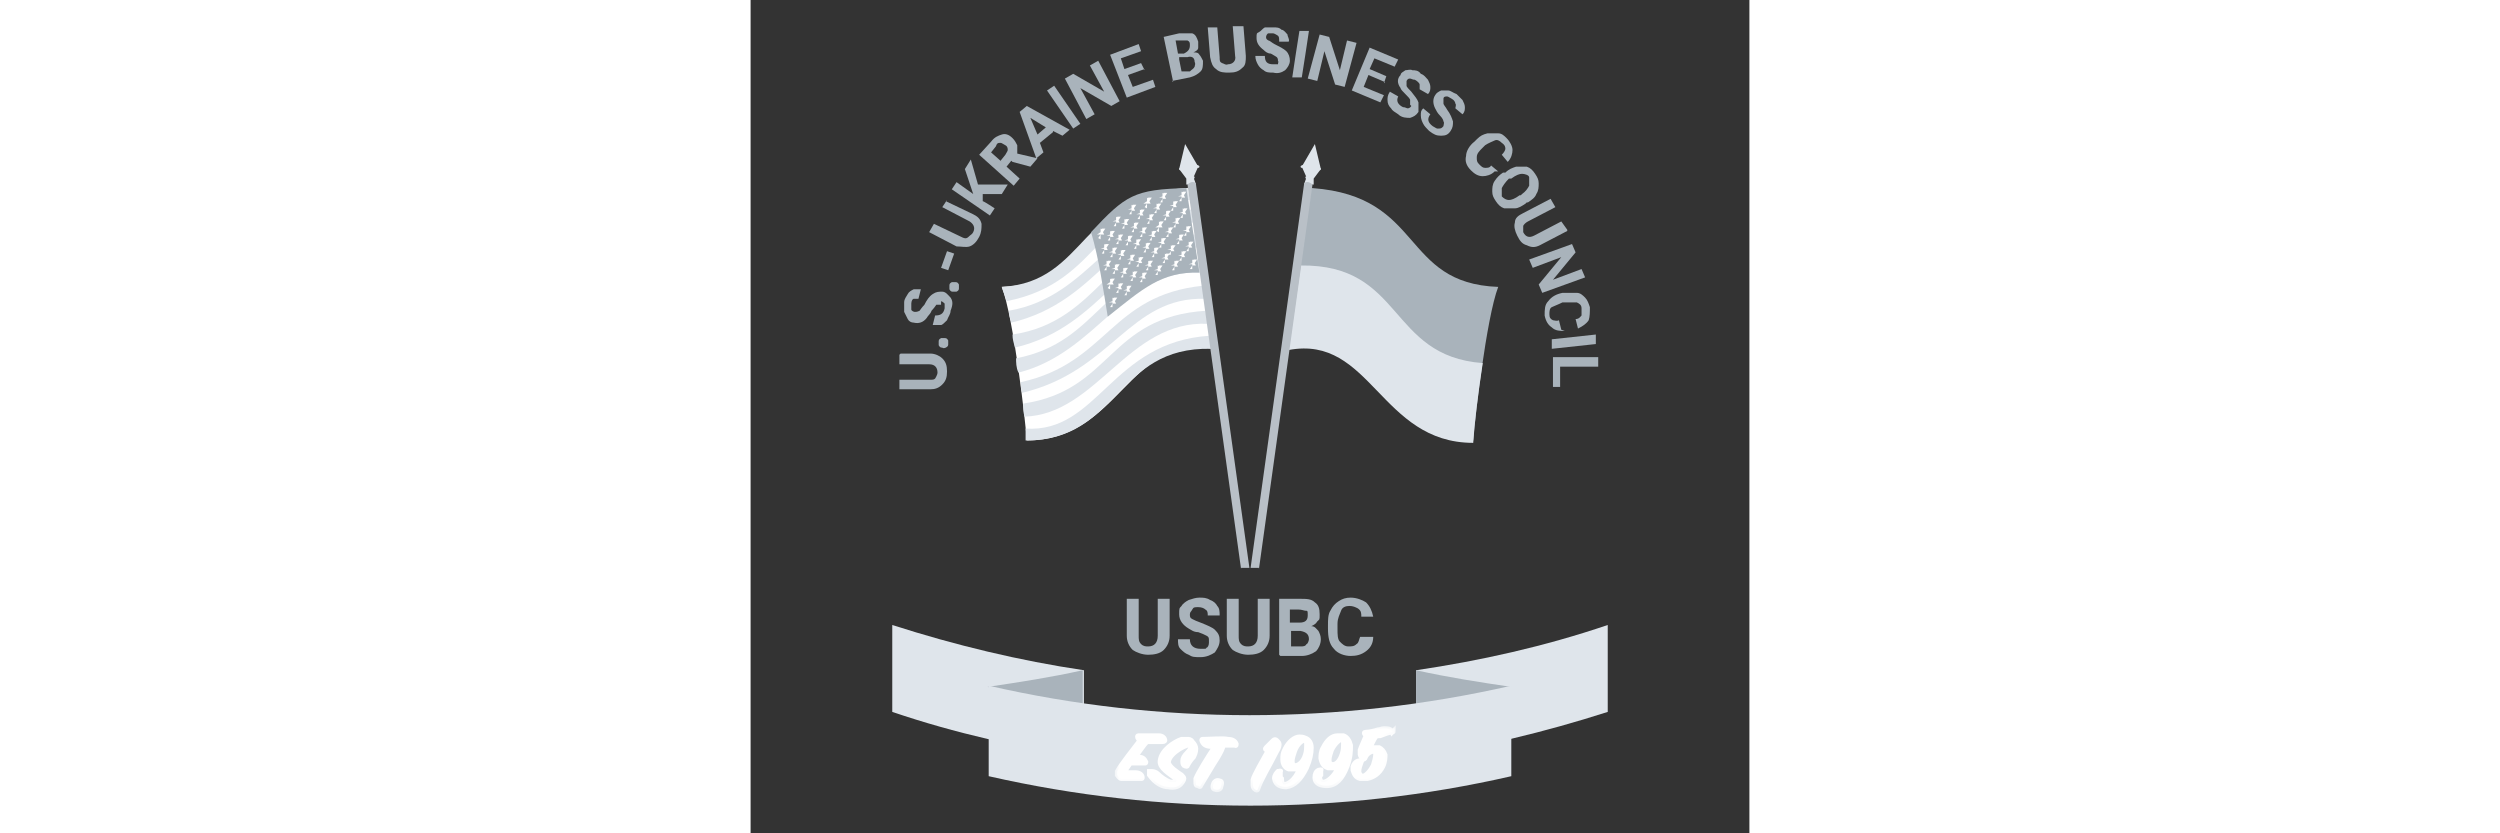 <?xml version="1.0" encoding="UTF-8"?>
<svg id="Layer_1" xmlns="http://www.w3.org/2000/svg" xmlns:xlink="http://www.w3.org/1999/xlink" version="1.1" width="300" height="100" viewBox="0 0 83.9 70">
  <rect x="0" y="0" width="83.9" height="70" fill="#333333" stroke="none"/>
  <!-- Generator: Adobe Illustrator 29.8.2, SVG Export Plug-In . SVG Version: 2.1.1 Build 3)  -->
  <defs>
    <style>
      .st0 {
        mask: url(#mask);
      }

      .st1, .st2 {
        fill: #fff;
      }

      .st1, .st3, .st4, .st5 {
        fill-rule: evenodd;
      }

      .st6, .st7, .st3, .st8 {
        fill: #dfe5eb;
      }

      .st7 {
        stroke-linejoin: bevel;
        stroke-width: .2px;
      }

      .st7, .st8 {
        stroke: #dfe5eb;
        stroke-linecap: round;
      }

      .st9, .st4 {
        fill: #a9b3bb;
      }

      .st10 {
        fill: none;
        stroke: #fff;
        stroke-width: .4px;
      }

      .st8 {
        stroke-miterlimit: 2.6;
        stroke-width: .2px;
      }

      .st5 {
        fill: #b9c0c7;
      }
    </style>
    <mask id="mask" x="30.5" y="60.8" width="23.9" height="5.7" maskUnits="userSpaceOnUse">
      <g id="path-107-outside-1_2023_2">
        <rect class="st2" x="30.5" y="60.8" width="23.9" height="5.7"/>
        <path d="M54,61.4c0,0,0,.1-.1.1-.3,0-.7.2-1,.3-.1,0-.3,0-.4.1h0c-.2.3-.3.6-.5.9,0,0,.1,0,.2,0,.2,0,.5,0,.6,0,.2.1.4.3.5.6,0,.2,0,.6-.2,1-.3.6-.8.9-1.3,1-.2,0-.4,0-.6,0-.4-.1-.5-.4-.6-.7,0-.1,0-.2,0-.3.1-.3.3-.5.6-.5.1,0,.2,0,.1.1-.1.3-.2.5-.2.8,0,.2.2.4.3.4.3,0,.7-.5.9-.9.1-.3.2-.7.2-.9,0-.2,0-.2-.1-.3-.2,0-.6.1-.8.6-.1.1-.1.1-.2,0,0,0-.2-.2-.2-.3s0-.2,0-.4c.1-.3.3-.7.5-1.2-.2-.2-.2-.3,0-.3.3,0,.7-.1,1-.2.2,0,.3-.1.5-.1.3,0,.6,0,.7.3ZM47.8,65.2c0,.3.1.5.3.5.3,0,.9-.4,1.3-1.3-.1,0-.2,0-.4.1-.1,0-.3,0-.5,0-.3-.1-.5-.3-.6-.8,0-.2,0-.6.2-.9.3-.6.7-1,1.2-1,.1,0,.3,0,.5,0,.3.1.5.4.6.8,0,.5,0,1-.3,1.8-.4,1-.9,1.6-1.7,1.6-.4,0-1-.1-1-.7,0-.3.1-.5.3-.6.1,0,.3-.1.2,0,0,.1,0,.2,0,.4ZM48.8,64.2c.3.1.7-.2.9-.9.1-.3.1-.6.1-.8,0-.2,0-.3-.1-.4-.2,0-.6.3-.9.9-.1.3-.2.6-.2.8s0,.3.2.4ZM44.6,65.4c0,.3.1.5.2.5.3,0,.9-.3,1.3-1.3-.1,0-.2,0-.4,0s-.3,0-.5,0c-.3-.1-.5-.4-.5-.8s0-.5.2-.9c.3-.6.8-1,1.2-1,.1,0,.3,0,.5.1.3.1.5.4.5.8,0,.5-.1,1-.4,1.7-.5,1-1,1.5-1.7,1.6-.4,0-.9-.1-1-.7,0-.3.2-.5.3-.6.1,0,.3-.1.2,0v.5ZM45.6,64.3c.3.1.8-.2,1-.9.1-.3.1-.6.1-.8s0-.3-.1-.4c-.2-.1-.7.3-.9.9-.1.3-.2.6-.2.8s0,.3.2.4ZM42.2,65.9c0-.1,0-.2,0-.4.1-.4.8-1.6,1.3-2.5-.3,0-.3-.1-.2-.2.2-.2.4-.4.6-.6.1-.1.2-.1.3,0,.1.1.2.2.2.3s0,.3-.2.6c-.7,1.4-1.3,2.3-1.6,3.2,0,.1-.2.1-.2,0-.1,0-.2-.2-.2-.3ZM39,66.3c-.2,0-.2-.3-.1-.5.1-.2.3-.3.5-.2.2,0,.2.2.1.5,0,.2-.3.3-.5.2ZM37.4,65.7c0,0,0-.2,0-.3.2-.5,1-1.8,1.6-2.7h-.3c-.5,0-.7-.2-.8-.5,0-.1,0-.1.1-.1.6,0,1.7-.1,2.1,0,.3,0,.6.1.7.4,0,0,0,.2-.1.1-.3,0-.7,0-1,0,0,.2-.2.6-.5,1.1-.4.6-.9,1.5-1.4,2.3,0,.1-.1.1-.2,0-.2,0-.2-.1-.2-.3ZM33.5,65c0-.1,0-.2,0-.2h.2c.2,0,.4.1.5.2.2.2.7.6,1.1.7.1,0,.3,0,.4,0,.1-.1.1-.2,0-.3-.5-.4-1.4-.9-1.3-1.5.1-.9,1.2-1.6,1.8-1.8.2,0,.4,0,.5,0s.3,0,.4.2c.2.2.3.4.3.6,0,.3-.1.5-.2.7-.2.2-.4.5-.5.7,0,.1-.1.1-.3,0-.1-.1-.1-.2-.1-.4s.1-.4.4-.7c.2-.2.4-.5.3-.6-.2-.2-1.8.6-1.9,1.4,0,.4.8.9,1.1,1.1.1.1.2.2.2.3s-.1.3-.3.5c-.2.2-.6.3-1,.2-.5,0-1.1-.3-1.6-1ZM30.8,65.1c0-.1,0-.2,0-.3.4-.7,1.3-1.8,1.9-2.6-.1-.1-.2-.2-.2-.3s0-.1.2-.1c.3,0,.7,0,1,0h.6c.3,0,.5.2.5.4,0,0,0,.1-.2.1-.3,0-.7,0-1,0h-.3c-.3.3-.6.8-1,1.3h.3c.4,0,.5.2.6.4,0,.1,0,.1-.1.1-.3,0-.8,0-1.2,0-.2.3-.4.6-.6.8.3,0,.7,0,1,0,.4,0,.6.2.6.4,0,.1,0,.1-.1.1-.4,0-1.1,0-1.5,0-.2,0-.3,0-.3-.1-.1,0-.1-.1-.2-.2Z"/>
      </g>
    </mask>
  </defs>
  <path class="st9" d="M35.2,50.3v3.1c0,.5-.2.9-.5,1.2-.3.3-.8.4-1.3.4s-1-.2-1.3-.4c-.3-.3-.5-.7-.5-1.2v-3.1h1v3.1c0,.3,0,.5.2.7s.4.2.6.2c.5,0,.8-.3.8-.9v-3.1h1Z"/>
  <path class="st9" d="M38.5,53.8c0-.2,0-.3-.2-.4s-.4-.2-.7-.3c-.4,0-.6-.2-.8-.3-.5-.3-.8-.7-.8-1.2s0-.5.2-.7c.1-.2.4-.4.6-.5.3-.1.6-.2.9-.2s.6,0,.9.2c.3.1.5.3.6.5.2.2.2.5.2.8h-1c0-.2,0-.4-.2-.5-.1-.1-.3-.2-.6-.2s-.4,0-.5.2-.2.2-.2.4,0,.3.2.4.4.2.7.3c.5.2,1,.4,1.2.6.3.3.4.5.4.9s-.2.7-.4,1c-.3.2-.7.4-1.2.4s-.7,0-1-.2c-.3-.1-.5-.3-.7-.5s-.2-.5-.2-.8h1c0,.5.3.8.9.8s.4,0,.5-.1c.1,0,.2-.2.2-.4Z"/>
  <path class="st9" d="M43.6,50.3v3.1c0,.5-.2.9-.5,1.2-.3.3-.8.4-1.3.4s-1-.2-1.3-.4c-.3-.3-.5-.7-.5-1.2v-3.1h1v3.1c0,.3,0,.5.2.7s.4.2.6.2c.5,0,.8-.3.8-.9v-3.1h1Z"/>
  <path class="st9" d="M44.4,55v-4.7h1.7c.6,0,1,0,1.3.3.3.2.4.5.4,1s0,.4-.2.6c-.1.2-.3.3-.5.4.3,0,.4.2.6.4.1.2.2.4.2.7,0,.4-.2.8-.4,1-.3.2-.7.4-1.2.4h-1.8ZM45.4,52.3h.7c.5,0,.7-.2.7-.6s0-.4-.2-.4c-.1,0-.3-.1-.6-.1h-.7v1.1ZM45.4,53v1.3h.8c.2,0,.4,0,.5-.2.1,0,.2-.3.2-.4,0-.4-.2-.6-.7-.7h-.9Z"/>
  <path class="st9" d="M52.3,53.5c0,.5-.2.9-.6,1.2-.4.3-.8.4-1.3.4s-1.1-.2-1.4-.6c-.4-.4-.5-1-.5-1.7v-.3c0-.4,0-.9.2-1.2.2-.4.4-.6.7-.8.3-.2.6-.3,1-.3.5,0,1,.2,1.3.4.3.3.5.7.6,1.2h-1c0-.3,0-.5-.3-.7-.2-.1-.4-.2-.7-.2s-.6.1-.7.4-.3.6-.3,1.1v.4c0,.5,0,.9.2,1.1s.4.4.7.4.5,0,.7-.2c.2-.1.2-.4.3-.6h1.1Z"/>
  <path class="st9" d="M12.6,29.7h2.5c.4,0,.8.2,1,.4.3.3.4.6.4,1.1s-.1.8-.4,1.1c-.3.3-.6.4-1,.4h-2.6v-.8h2.5c.3,0,.4,0,.5-.1,0,0,.2-.3.2-.5,0-.4-.2-.7-.7-.7h-2.5s0-.8,0-.8Z"/>
  <path class="st9" d="M16.1,29.2c-.1,0-.2,0-.3-.2,0,0,0-.2,0-.3,0-.1,0-.2.2-.3,0,0,.2,0,.3,0s.2,0,.3.2c0,0,0,.2,0,.3,0,.1,0,.2-.2.3,0,0-.2.1-.3,0Z"/>
  <path class="st9" d="M16,25.6c-.2,0-.3,0-.4,0,0,0-.2.3-.4.5-.1.3-.3.4-.4.6-.3.4-.7.5-1.1.4-.2,0-.4-.1-.5-.3-.1-.2-.2-.4-.3-.6,0-.2,0-.5,0-.8,0-.3.2-.5.3-.7.1-.2.3-.3.5-.4.2,0,.4,0,.6,0l-.2.8c-.2,0-.3,0-.4,0-.1,0-.2.2-.2.4,0,.2,0,.4,0,.5,0,.1.2.2.3.2.1,0,.2,0,.4-.1,0,0,.2-.3.4-.5.2-.4.4-.7.7-.9s.5-.2.8-.2c.3,0,.5.3.7.5.2.3.2.6,0,1.1,0,.3-.2.5-.3.8-.2.2-.4.4-.5.4-.2,0-.4,0-.7,0l.2-.8c.4,0,.7-.1.8-.6,0-.2,0-.4,0-.4,0,0-.2-.2-.3-.2Z"/>
  <path class="st9" d="M17,24.5c-.1,0-.2,0-.3-.2,0,0,0-.2,0-.3,0-.1,0-.2.2-.3,0,0,.2,0,.3,0,.1,0,.2,0,.3.2,0,0,0,.2,0,.3,0,.1,0,.2-.2.3,0,0-.2,0-.3,0Z"/>
  <path class="st9" d="M17.1,21.3l-.5,1.4-.6-.2.5-1.4.6.2Z"/>
  <path class="st9" d="M16.4,16.9l2.3,1.1c.4.2.6.4.7.8,0,.4,0,.7-.2,1.1-.2.4-.5.7-.8.8-.3.1-.7,0-1.1,0l-2.3-1.2.4-.7,2.3,1.1c.2.1.4.2.6,0s.3-.2.4-.4c.2-.4,0-.7-.3-.9l-2.3-1.2.4-.6Z"/>
  <path class="st9" d="M19.5,16.3v.6c.1,0,1,.6,1,.6l-.4.6-3.2-2.2.4-.6,1.4,1-.2-.6-.5-1.5.5-.8.6,2.1h2.5c0,0-.5.8-.5.8h-1.8Z"/>
  <path class="st9" d="M21.9,13.5l-.4.5,1.1,1-.5.6-2.9-2.6,1-1.1c.3-.4.6-.5.9-.6s.6,0,.9.3c.2.2.3.4.4.6,0,.2,0,.4,0,.7l1.7.4h0s-.6.7-.6.7l-1.5-.4ZM21,13.5l.4-.5c.1-.2.2-.3.2-.4s0-.3-.2-.4-.3-.2-.4-.2c-.2,0-.3,0-.4.3l-.4.5.9.8Z"/>
  <path class="st9" d="M25.4,11.1l-1.1.9.3.8-.6.5-1.4-3.9.6-.5,3.6,2-.6.5-.8-.4ZM24.1,11.3l.7-.6-1.3-.8.6,1.4Z"/>
  <path class="st9" d="M27.7,10.4l-.6.4-2.2-3.2.6-.4,2.2,3.2Z"/>
  <path class="st9" d="M31,8.5l-.7.4-2.6-1.5,1.2,2.2-.7.4-1.8-3.4.7-.4,2.6,1.5-1.2-2.2.7-.4,1.8,3.4Z"/>
  <path class="st9" d="M33.1,5.8l-1.4.5.4,1,1.7-.6.2.6-2.4.9-1.4-3.6,2.4-.9.2.6-1.7.6.3.9,1.4-.5.3.6Z"/>
  <path class="st9" d="M35.5,6.9l-.8-3.8,1.3-.3c.4,0,.8,0,1.1,0,.3.1.4.4.5.7,0,.2,0,.4,0,.5,0,.2-.2.3-.4.4.2,0,.4,0,.5.2.1.1.2.3.3.5,0,.4,0,.7-.2.9s-.5.4-.9.5l-1.5.3ZM35.8,4.5h.6c.4-.2.5-.4.5-.7,0-.2,0-.3-.2-.4-.1,0-.3,0-.5,0h-.5c0,0,.2,1.1.2,1.1ZM36,5l.2,1h.7c.2-.2.3-.2.4-.4,0-.1.1-.2,0-.4,0-.4-.3-.5-.6-.4h-.7Z"/>
  <path class="st9" d="M41.4,2.2l.2,2.5c0,.4,0,.8-.3,1-.3.3-.6.4-1.1.4-.4,0-.8,0-1.1-.3-.3-.2-.4-.5-.5-1l-.2-2.5h.8c0,0,.2,2.5.2,2.5,0,.3,0,.4.2.5.1,0,.3.2.5.1.4,0,.7-.3.6-.7l-.2-2.5h.8Z"/>
  <path class="st9" d="M44.3,5.2c0-.2,0-.3-.1-.4,0,0-.3-.2-.5-.3-.3,0-.5-.2-.6-.3-.4-.3-.6-.6-.6-1s0-.4.2-.5.3-.3.5-.4c.2,0,.5,0,.7,0,.3,0,.5,0,.7.2.2,0,.4.3.5.4,0,.2.2.4.1.6h-.8c0-.3,0-.4-.1-.5,0,0-.3-.2-.4-.2-.2,0-.4,0-.4,0-.1,0-.2.2-.2.3,0,.1,0,.2.2.3.1,0,.3.2.5.3.4.2.8.4,1,.6.2.2.3.5.3.8,0,.3-.2.6-.4.8-.3.2-.6.3-1,.2-.3,0-.6,0-.8-.2-.2-.1-.4-.3-.5-.5-.1-.2-.2-.4-.2-.7h.8c0,.5.2.7.7.7.2,0,.4,0,.4,0,0,0,0-.2.1-.3Z"/>
  <path class="st9" d="M46.3,6.5h-.8c0-.1.6-3.9.6-3.9h.8c0,.1-.6,3.9-.6,3.9Z"/>
  <path class="st9" d="M49.9,7.3l-.8-.2-.9-2.8-.6,2.5-.8-.2,1-3.7.8.2.9,2.8.6-2.5.8.2-1,3.7Z"/>
  <path class="st9" d="M53.3,6.9l-1.4-.6-.4,1,1.7.7-.3.6-2.4-1,1.5-3.6,2.4,1-.3.6-1.7-.7-.4.9,1.4.6-.2.6Z"/>
  <path class="st9" d="M55.4,8.8c0-.1,0-.3,0-.4,0-.1-.2-.3-.4-.5-.2-.2-.4-.4-.4-.5-.3-.4-.3-.8,0-1.1,0-.2.3-.3.4-.4.2,0,.4-.1.6,0,.2,0,.5,0,.7.3.3.1.4.3.6.5.1.2.2.4.2.6s0,.4-.2.6l-.7-.4c0-.2,0-.3,0-.4,0-.1-.2-.3-.4-.4-.2,0-.3-.1-.4-.1-.1,0-.2,0-.3.2,0,0,0,.2,0,.4,0,.1.2.3.4.5.3.4.5.6.6.9,0,.3,0,.5,0,.8-.2.3-.4.4-.7.5-.3,0-.7,0-1-.3-.3-.2-.5-.3-.6-.5-.2-.2-.3-.4-.3-.7,0-.2,0-.4.2-.7l.7.4c-.2.4,0,.7.4.9.2,0,.3.1.4.1,0,0,.2,0,.3-.2Z"/>
  <path class="st9" d="M58.2,10.6c0-.1.1-.3,0-.4,0-.1-.1-.3-.3-.5-.2-.2-.3-.4-.4-.6-.2-.4-.2-.8,0-1.1.1-.2.3-.3.5-.4.2,0,.4,0,.6,0,.2,0,.4.2.7.3.2.2.4.4.5.5.1.2.2.4.2.6s0,.4-.2.6l-.6-.5c0-.1.1-.3,0-.4,0-.1-.1-.3-.3-.4-.2-.1-.3-.2-.4-.2s-.3,0-.3.2c0,0,0,.2,0,.4,0,.1.2.3.3.5.3.4.4.7.5,1,0,.3,0,.5-.2.8-.2.3-.4.4-.8.4s-.6-.1-1-.4c-.2-.2-.4-.4-.5-.6-.1-.2-.2-.4-.2-.7s0-.4.2-.6l.6.5c-.3.4-.2.7.2,1,.2.1.3.2.4.2.2,0,.3,0,.4-.1Z"/>
  <path class="st9" d="M62.5,14.4c-.3.3-.7.4-1,.4-.4,0-.7-.2-1-.5-.4-.4-.5-.8-.4-1.2,0-.4.3-.9.7-1.2l.2-.2c.3-.3.5-.4.9-.5.3,0,.6,0,.9,0,.3,0,.5.2.7.4.3.3.5.7.5,1s-.1.7-.4,1l-.5-.6c.2-.2.3-.4.3-.5s0-.3-.3-.5c-.2-.2-.4-.3-.6-.2s-.5.2-.8.4l-.2.2c-.3.3-.5.5-.5.8s0,.4.2.6c.2.2.3.3.5.3s.4,0,.5-.2l.6.5Z"/>
  <path class="st9" d="M65.1,17.1c-.3.2-.6.4-.9.4-.3,0-.6,0-.9,0-.3-.1-.5-.3-.7-.6-.2-.3-.3-.5-.3-.8,0-.3,0-.6.2-.9s.4-.5.7-.7h.2c.3-.3.6-.4.9-.5.3,0,.6,0,.9,0,.3.1.5.3.7.6.2.3.3.5.3.8,0,.3,0,.6-.2.9-.1.3-.4.5-.7.7h-.1ZM64.8,16.3c.3-.2.5-.5.6-.7,0-.3,0-.5,0-.7s-.4-.3-.6-.3-.5.1-.9.4h-.2c-.3.3-.5.6-.6.8,0,.3,0,.5,0,.7.2.2.4.3.6.3s.5-.1.9-.4h.1Z"/>
  <path class="st9" d="M68.6,19.4l-2.3,1.2c-.4.2-.7.2-1.1,0-.4-.1-.6-.4-.8-.8s-.3-.8-.2-1.1c0-.4.3-.6.7-.8l2.3-1.2.4.7-2.3,1.2c-.2.1-.4.3-.4.4,0,.2,0,.4,0,.5.2.4.5.5.9.3l2.3-1.2.5.7Z"/>
  <path class="st9" d="M66.5,24.6l-.3-.7,1.9-2.3-2.4.9-.3-.7,3.6-1.3.3.7-1.9,2.3,2.4-.9.3.7-3.6,1.3Z"/>
  <path class="st9" d="M68.4,27.8c-.4,0-.8,0-1.1-.3-.3-.2-.5-.5-.6-1,0-.5,0-.9.3-1.2.3-.4.7-.6,1.2-.7h.2c.4,0,.7,0,1,0,.3,0,.5.2.7.4.2.2.3.5.4.8,0,.4,0,.8-.1,1.1-.2.3-.5.5-.9.7l-.2-.8c.3,0,.4-.2.5-.3,0-.1,0-.3,0-.6,0-.3-.2-.4-.4-.5-.2,0-.5,0-.9,0h-.3c-.4.2-.7.3-.9.4s-.2.4-.2.6c0,.3.1.4.3.5.1,0,.3.1.5,0l.2.8Z"/>
  <path class="st9" d="M67.3,29.3v-.8c0,0,3.7-.4,3.7-.4v.8c0,0-3.7.4-3.7.4Z"/>
  <path class="st9" d="M68,30.8v1.7s-.6,0-.6,0v-2.5s3.8,0,3.8,0v.8h-3.2Z"/>
  <path class="st4" d="M47.2,15.8c9.4.7,7.4,8,15.6,8.3-1,2.6-2,11.4-2.1,12.9-7.8,0-8.6-9-15.6-7.7l2-13.5Z"/>
  <path class="st3" d="M46.2,22.3c8.7-.1,7.3,7.6,15.3,8.2-.4,2.6-.7,5.1-.8,6.7-7.8,0-8.6-9.1-15.5-7.8l1-7Z"/>
  <path class="st1" d="M36.7,15.8c-9.4.7-7.4,8-15.6,8.3,1,2.6,2,11.4,2.1,12.9,7.8,0,8.6-9,15.6-7.7l-2-13.5h0Z"/>
  <path class="st6" d="M37.6,21.8c-8.2.8-8.1,6.9-15.3,8.3,0,.3,0,.8.2,1.2,6.7-1.7,8.9-8.7,15.3-8.4l-.2-1.1h0Z"/>
  <path class="st6" d="M38,24c-7.8.8-8,6.5-15.3,8.1,0,.4,0,.5.1.9,7.6-1.8,9-8.1,15.4-7.9l-.2-1.1h0Z"/>
  <path class="st6" d="M38.3,26.1c-8.3.5-7.9,6.7-15.4,7.8,0,.4,0,.7.1,1.1,6.1-.2,8.7-8.1,15.4-7.8l-.2-1.1h0Z"/>
  <path class="st6" d="M37.3,19.7c-7.1,0-7.8,7.3-15.3,8.4,0,.4.1.7.2,1.1,7.6-1.8,8.9-8.7,15.3-8.4l-.2-1.1Z"/>
  <path class="st6" d="M37,17.6c-6.6.3-8.3,7.3-15.3,8.5,0,.4.1.6.2,1,7.6-1.8,8.9-8.7,15.3-8.4l-.2-1.1h0s0,0,0,0Z"/>
  <path class="st6" d="M36.7,15.8c-9,.4-8.4,7.9-15.6,8.3.1.4.3.8.4,1.2,8.2-1.6,7.7-8.7,15.4-8.5l-.2-1.1Z"/>
  <path class="st6" d="M38.6,28.2c-8.3.5-9.4,8.2-15.5,7.8,0,.5,0,.5,0,1,7.9,0,7.5-7.9,15.6-7.7l-.2-1.1h0Z"/>
  <path class="st9" d="M36.7,15.8c-4.5.1-5.2.6-8.1,3.7.7,2.4,1,4.7,1.4,7.1,2.9-2.3,4.5-3.8,7.7-3.7l-1.1-7.1s0,0,0,0h0Z"/>
  <path class="st1" d="M36,16.9l.2-.3h.3c0,0-.1-.2-.1-.2l.2-.3h-.3c0,.1-.1,0-.1,0v.3s-.3.1-.3.1h.3s0,.4,0,.4Z"/>
  <path class="st1" d="M36.1,18.3l.2-.3h.3c0,0-.1-.2-.1-.2l.2-.3h-.3c0,.1-.1,0-.1,0v.3s-.3.1-.3.1h.3s0,.4,0,.4Z"/>
  <path class="st1" d="M36.4,19.8l.2-.3h.3c0,0-.1-.2-.1-.2l.2-.3h-.3c0,.1-.1,0-.1,0v.3s-.3.1-.3.1h.3s0,.4,0,.4Z"/>
  <path class="st1" d="M36.9,22.6l.2-.3h.3c0,0-.1-.2-.1-.2l.2-.3h-.3c0,.1-.1,0-.1,0v.3s-.3.1-.3.1h.3s0,.4,0,.4Z"/>
  <path class="st1" d="M34.4,17l.2-.3h.3c0,0-.1-.2-.1-.2l.2-.3h-.3c0,.1-.1,0-.1,0v.3c0,0-.3.1-.3.1h.3s0,.4,0,.4Z"/>
  <path class="st1" d="M33.1,17.4l.2-.3h.3c0,0-.1-.2-.1-.2l.2-.3h-.3c0,.1-.1,0-.1,0v.3s-.3.2-.3.2h.3s0,.4,0,.4Z"/>
  <path class="st1" d="M32.5,18.4l.2-.3h.3c0,0-.1-.2-.1-.2l.2-.3h-.3c0,.1-.1,0-.1,0v.3c0,0-.3.1-.3.1h.3s0,.4,0,.4Z"/>
  <path class="st1" d="M32,19.5l.2-.3h.3c0,0-.1-.2-.1-.2l.2-.3h-.3c0,.1-.1,0-.1,0v.3c0,0-.3.1-.3.1h.3s0,.4,0,.4Z"/>
  <path class="st1" d="M30.7,20.5l.2-.3h.3c0,0-.1-.2-.1-.2l.2-.3h-.3c0,.1-.1,0-.1,0v.3c0,0-.3.1-.3.1h.3s0,.4,0,.4Z"/>
  <path class="st1" d="M34.7,18.5l.2-.3h.3c0,0-.1-.2-.1-.2l.2-.3h-.3c0,.1-.1,0-.1,0v.3c0,0-.3.1-.3.1h.3s0,.4,0,.4Z"/>
  <path class="st1" d="M34.1,19.4l.2-.3h.3c0,0-.1-.2-.1-.2l.2-.3h-.3c0,.1-.1,0-.1,0v.3s-.3.2-.3.2h.3s0,.4,0,.4Z"/>
  <path class="st1" d="M33.5,20.2l.2-.3h.3c0,0-.1-.2-.1-.2l.2-.3h-.3c0,.1-.1,0-.1,0v.3c0,0-.3.1-.3.1h.3s0,.4,0,.4Z"/>
  <path class="st1" d="M32.2,20.9l.2-.3h.3c0,0-.1-.2-.1-.2l.2-.3h-.3c0,.1-.1,0-.1,0v.3c0,0-.3.1-.3.1h.3s0,.4,0,.4Z"/>
  <path class="st1" d="M30,20.2l.2-.3h.3c0,0-.1-.2-.1-.2l.2-.3h-.3c0,.1-.1,0-.1,0v.3c0,0-.3.1-.3.1h.3s0,.4,0,.4Z"/>
  <path class="st1" d="M35.8,20.5l.2-.3h.3c0,0-.1-.2-.1-.2l.2-.3h-.3c0,.1-.1,0-.1,0v.3c0,0-.3.1-.3.1h.3s0,.4,0,.4Z"/>
  <path class="st1" d="M29.2,20l.2-.3h.3c0,0-.1-.2-.1-.2l.2-.3h-.3c0,.1-.1,0-.1,0v.3s-.3.2-.3.2h.3s0,.4,0,.4Z"/>
  <path class="st1" d="M33.7,21.6l.2-.3h.3c0,0-.1-.2-.1-.2l.2-.3h-.3c0,.1-.1,0-.1,0v.3c0,0-.3.1-.3.1h.3s0,.4,0,.4Z"/>
  <path class="st1" d="M30.5,19l.2-.3h.3c0,0-.1-.2-.1-.2l.2-.3h-.3c0,.1-.1,0-.1,0v.3c0,0-.3.1-.3.1h.3s0,.4,0,.4Z"/>
  <path class="st1" d="M30.9,21.8l.2-.3h.3c0,0-.1-.2-.1-.2l.2-.3h-.3c0,.1-.1,0-.1,0v.3c0,0-.3.1-.3.1h.3s0,.4,0,.4Z"/>
  <path class="st1" d="M35.4,22.7l.2-.3h.3c0,0-.1-.2-.1-.2l.2-.3h-.3c0,.1-.1,0-.1,0v.3c0,0-.3.1-.3.1h.3s0,.4,0,.4Z"/>
  <path class="st1" d="M29.7,22.7l.2-.3h.3c0,0-.1-.2-.1-.2l.2-.3h-.3c0,.1-.1,0-.1,0v.3s-.3.1-.3.1h.3s0,.4,0,.4Z"/>
  <path class="st1" d="M31.8,18l.2-.3h.3c0,0-.1-.2-.1-.2l.2-.3h-.3c0,.1-.1,0-.1,0v.3c0,0-.3.1-.3.1h.3s0,.4,0,.4Z"/>
  <path class="st1" d="M30.7,24.6l.2-.3h.3c0,0-.1-.2-.1-.2l.2-.3h-.3c0,.1-.1,0-.1,0v.3c0,0-.3.1-.3.1h.3s0,.4,0,.4Z"/>
  <path class="st1" d="M31.1,23.3l.2-.3h.3c0,0-.1-.2-.1-.2l.2-.3h-.3c0,.1-.1,0-.1,0v.3c0,0-.3.1-.3.1h.3s0,.4,0,.4Z"/>
  <path class="st1" d="M29.5,21.3l.2-.3h.3s-.1-.2-.1-.2l.2-.3h-.3c0,.1-.1,0-.1,0v.3c0,0-.3.1-.3.1h.3s0,.4,0,.4Z"/>
  <path class="st1" d="M30,24.2l.2-.3h.3s-.1-.2-.1-.2l.2-.3h-.3c0,.1-.1,0-.1,0v.3s-.3.2-.3.2h.3s0,.4,0,.4Z"/>
  <path class="st1" d="M30.2,25.8l.2-.3h.3s-.1-.2-.1-.2l.2-.3h-.3c0,.1-.1,0-.1,0v.3s-.3.1-.3.1h.3s0,.4,0,.4Z"/>
  <path class="st1" d="M30.2,21.6l.2-.3h.3s-.1-.2-.1-.2l.2-.3h-.3c0,.1-.1,0-.1,0v.3c0,0-.3.1-.3.1h.3s0,.4,0,.4Z"/>
  <path class="st1" d="M32.7,23.7l.2-.3h.3s-.1-.2-.1-.2l.2-.3h-.3c0,.1-.1,0-.1,0v.3c0,0-.3.1-.3.1h.3s0,.4,0,.4Z"/>
  <path class="st1" d="M31.4,24.8l.2-.3h.3s-.1-.2-.1-.2l.2-.3h-.3c0,.1-.1,0-.1,0v.3c0,0-.3.1-.3.1h.3s0,.4,0,.4Z"/>
  <path class="st1" d="M36,21.9l.2-.3h.3c0,0-.1-.2-.1-.2l.2-.3h-.3c0,.1-.1,0-.1,0v.3s-.3.1-.3.1h.3s0,.4,0,.4Z"/>
  <path class="st1" d="M34.6,22.1l.2-.3h.3c0,0-.1-.2-.1-.2l.2-.3h-.3c0,.1-.1,0-.1,0v.3c0,0-.3.1-.3.1h.3s0,.4,0,.4Z"/>
  <path class="st1" d="M34,23.1l.2-.3h.3c0,0-.1-.2-.1-.2l.2-.3h-.3c0,.1-.1,0-.1,0v.3c0,0-.3.1-.3.1h.3s0,.4,0,.4Z"/>
  <path class="st1" d="M33.2,22.7l.2-.3h.3c0,0-.1-.2-.1-.2l.2-.3h-.3c0,.1-.1,0-.1,0v.3c0,0-.3.1-.3.1h.3s0,.4,0,.4Z"/>
  <path class="st1" d="M31.9,23.6l.2-.3h.3c0,0-.1-.2-.1-.2l.2-.3h-.3c0,.1-.1,0-.1,0v.3c0,0-.3.1-.3.1h.3s0,.4,0,.4Z"/>
  <path class="st1" d="M36.6,21.1l.2-.3h.3c0,0-.1-.2-.1-.2l.2-.3h-.3c0,.1-.1,0-.1,0v.3s-.3.1-.3.1h.3s0,.4,0,.4Z"/>
  <path class="st1" d="M35.1,21.4l.2-.3h.3c0,0-.1-.2-.1-.2l.2-.3h-.3c0,.1-.1,0-.1,0v.3c0,0-.3.1-.3.1h.3s0,.4,0,.4Z"/>
  <path class="st1" d="M30.4,23l.2-.3h.3c0,0-.1-.2-.1-.2l.2-.3h-.3c0,.1-.1,0-.1,0v.3c0,0-.3.1-.3.1h.3s0,.4,0,.4Z"/>
  <path class="st1" d="M32.4,22.4l.2-.3h.3c0,0-.1-.2-.1-.2l.2-.3h-.3c0,.1-.1,0-.1,0v.3c0,0-.3.1-.3.1h.3s0,.4,0,.4Z"/>
  <path class="st1" d="M31.7,22.2l.2-.3h.3c0,0-.1-.2-.1-.2l.2-.3h-.3c0,.1-.1,0-.1,0v.3c0,0-.3.1-.3.1h.3s0,.4,0,.4Z"/>
  <path class="st1" d="M35.5,19.1l.2-.3h.3c0,0-.1-.2-.1-.2l.2-.3h-.3c0,.1-.1,0-.1,0v.3s-.3.1-.3.1h.3s0,.4,0,.4Z"/>
  <path class="st1" d="M34.9,19.9l.2-.3h.3c0,0-.1-.2-.1-.2l.2-.3h-.3c0,.1-.1,0-.1,0v.3c0,0-.3.1-.3.1h.3s0,.4,0,.4Z"/>
  <path class="st1" d="M34.3,20.8l.2-.3h.3c0,0-.1-.2-.1-.2l.2-.3h-.3c0,.1-.1,0-.1,0v.3c0,0-.3.1-.3.1h.3s0,.4,0,.4Z"/>
  <path class="st1" d="M33,21.2l.2-.3h.3c0,0-.1-.2-.1-.2l.2-.3h-.3c0,.1-.1,0-.1,0v.3c0,0-.3.1-.3.1h.3s0,.4,0,.4Z"/>
  <path class="st1" d="M31.5,20.6l.2-.3h.3c0,0-.1-.2-.1-.2l.2-.3h-.3c0,.1-.1,0-.1,0v.3c0,0-.3.1-.3.1h.3s0,.4,0,.4Z"/>
  <path class="st1" d="M35.3,17.7l.2-.3h.3c0,0-.1-.2-.1-.2l.2-.3h-.3c0,.1-.1,0-.1,0v.3s-.3.1-.3.1h.3s0,.4,0,.4Z"/>
  <path class="st1" d="M33.9,17.9l.2-.3h.3c0,0-.1-.2-.1-.2l.2-.3h-.3c0,.1-.1,0-.1,0v.3c0,0-.3.1-.3.1h.3s0,.4,0,.4Z"/>
  <path class="st2" d="M33.3,18.8l.2-.3h.3c0,0-.1-.2-.1-.2l.2-.3h-.3c0,.1-.1,0-.1,0v.3c0,0-.3.1-.3.1h.3s0,.4,0,.4Z"/>
  <path class="st1" d="M32.7,19.9l.2-.3h.3c0,0-.1-.2-.1-.2l.2-.3h-.3c0,.1-.1,0-.1,0v.3c0,0-.3.1-.3.1h.3s0,.4,0,.4Z"/>
  <path class="st1" d="M31.2,19.2l.2-.3h.3c0,0-.1-.2-.1-.2l.2-.3h-.3c0,.1-.1,0-.1,0v.3c0,0-.3.1-.3.1h.3s0,.4,0,.4Z"/>
  <path class="st6" d="M47.2,15.5h-.7c0-.1.2-.6.2-.6l-.4-.9,1.1-1.9.5,2.1-.6.8v.5Z"/>
  <path class="st7" d="M46.7,14.9c0,.1.3.2.4,0"/>
  <path class="st5" d="M42.7,47.8l4.5-32.3s-.4-.4-.7-.1l-4.5,32.3h.7c0,0,0,0,0,0h0Z"/>
  <path class="st8" d="M46.3,14c.4-.2,1.2-.1,1.5.2"/>
  <path class="st6" d="M36.7,15.5h.7c0-.1-.2-.6-.2-.6l.4-.9-1.1-1.9-.5,2.1.6.8v.5Z"/>
  <path class="st7" d="M37.2,14.9c0,.1-.3.2-.4,0"/>
  <path class="st5" d="M41.2,47.8l-4.5-32.3s.4-.4.7-.1l4.5,32.3h-.7c0,0,0,0,0,0h0Z"/>
  <path class="st8" d="M37.6,14c-.4-.2-1.2-.1-1.5.2"/>
  <path class="st6" d="M11.9,52.5c5.3,1.7,10.7,3,16.1,3.8v7.3c-5.4-.8-10.8-2-16.1-3.8v-7.3Z"/>
  <path class="st6" d="M55.9,56.3c5.4-.8,10.8-2,16.1-3.8v7.3c-5.3,1.7-10.7,3-16.1,3.8v-7.3Z"/>
  <path class="st9" d="M55.9,56.3c2.7.6,5.3,1,8,1.4-2.6.6-5.3,1.1-8,1.5v-2.9Z"/>
  <path class="st9" d="M27.9,56.3c-2.7.6-5.3,1-8,1.4,2.6.6,5.3,1.1,8,1.5v-2.9Z"/>
  <path class="st6" d="M20,57.6c14.4,3.3,29.4,3.3,43.9,0v7.6c-14.4,3.3-29.4,3.3-43.9,0v-7.6Z"/>
  <path class="st2" d="M54,61.4c0,0,0,.1-.1.1-.3,0-.7.2-1,.3-.1,0-.3,0-.4.1h0c-.2.3-.3.6-.5.9,0,0,.1,0,.2,0,.2,0,.5,0,.6,0,.2.1.4.3.5.6,0,.2,0,.6-.2,1-.3.6-.8.9-1.3,1-.2,0-.4,0-.6,0-.4-.1-.5-.4-.6-.7,0-.1,0-.2,0-.3.1-.3.3-.5.6-.5.1,0,.2,0,.1.1-.1.3-.2.5-.2.8,0,.2.2.4.3.4.3,0,.7-.5.9-.9.1-.3.2-.7.2-.9,0-.2,0-.2-.1-.3-.2,0-.6.1-.8.6-.1.1-.1.1-.2,0,0,0-.2-.2-.2-.3s0-.2,0-.4c.1-.3.3-.7.5-1.2-.2-.2-.2-.3,0-.3.3,0,.7-.1,1-.2.2,0,.3-.1.5-.1.3,0,.6,0,.7.3ZM47.8,65.2c0,.3.1.5.3.5.3,0,.9-.4,1.3-1.3-.1,0-.2,0-.4.1-.1,0-.3,0-.5,0-.3-.1-.5-.3-.6-.8,0-.2,0-.6.2-.9.3-.6.7-1,1.2-1,.1,0,.3,0,.5,0,.3.1.5.4.6.8,0,.5,0,1-.3,1.8-.4,1-.9,1.6-1.7,1.6-.4,0-1-.1-1-.7,0-.3.1-.5.3-.6.1,0,.3-.1.2,0,0,.1,0,.2,0,.4ZM48.8,64.2c.3.1.7-.2.9-.9.1-.3.1-.6.1-.8,0-.2,0-.3-.1-.4-.2,0-.6.3-.9.9-.1.3-.2.6-.2.8s0,.3.2.4ZM44.6,65.4c0,.3.1.5.2.5.3,0,.9-.3,1.3-1.3-.1,0-.2,0-.4,0s-.3,0-.5,0c-.3-.1-.5-.4-.5-.8s0-.5.2-.9c.3-.6.8-1,1.2-1,.1,0,.3,0,.5.1.3.1.5.4.5.8,0,.5-.1,1-.4,1.7-.5,1-1,1.5-1.7,1.6-.4,0-.9-.1-1-.7,0-.3.2-.5.3-.6.1,0,.3-.1.2,0v.5ZM45.6,64.3c.3.1.8-.2,1-.9.1-.3.1-.6.1-.8s0-.3-.1-.4c-.2-.1-.7.3-.9.9-.1.3-.2.6-.2.8s0,.3.2.4ZM42.2,65.9c0-.1,0-.2,0-.4.1-.4.8-1.6,1.3-2.5-.3,0-.3-.1-.2-.2.2-.2.4-.4.6-.6.1-.1.2-.1.3,0,.1.1.2.2.2.3s0,.3-.2.6c-.7,1.4-1.3,2.3-1.6,3.2,0,.1-.2.1-.2,0-.1,0-.2-.2-.2-.3ZM39,66.3c-.2,0-.2-.3-.1-.5.1-.2.3-.3.5-.2.2,0,.2.2.1.5,0,.2-.3.3-.5.2ZM37.4,65.7c0,0,0-.2,0-.3.2-.5,1-1.8,1.6-2.7h-.3c-.5,0-.7-.2-.8-.5,0-.1,0-.1.1-.1.6,0,1.7-.1,2.1,0,.3,0,.6.1.7.4,0,0,0,.2-.1.1-.3,0-.7,0-1,0,0,.2-.2.6-.5,1.1-.4.6-.9,1.5-1.4,2.3,0,.1-.1.1-.2,0-.2,0-.2-.1-.2-.3ZM33.5,65c0-.1,0-.2,0-.2h.2c.2,0,.4.1.5.2.2.2.7.6,1.1.7.1,0,.3,0,.4,0,.1-.1.1-.2,0-.3-.5-.4-1.4-.9-1.3-1.5.1-.9,1.2-1.6,1.8-1.8.2,0,.4,0,.5,0s.3,0,.4.2c.2.2.3.4.3.6,0,.3-.1.5-.2.7-.2.2-.4.5-.5.7,0,.1-.1.1-.3,0-.1-.1-.1-.2-.1-.4s.1-.4.4-.7c.2-.2.4-.5.3-.6-.2-.2-1.8.6-1.9,1.4,0,.4.8.9,1.1,1.1.1.1.2.2.2.3s-.1.3-.3.5c-.2.2-.6.3-1,.2-.5,0-1.1-.3-1.6-1ZM30.8,65.1c0-.1,0-.2,0-.3.4-.7,1.3-1.8,1.9-2.6-.1-.1-.2-.2-.2-.3s0-.1.2-.1c.3,0,.7,0,1,0h.6c.3,0,.5.2.5.4,0,0,0,.1-.2.1-.3,0-.7,0-1,0h-.3c-.3.3-.6.8-1,1.3h.3c.4,0,.5.2.6.4,0,.1,0,.1-.1.1-.3,0-.8,0-1.2,0-.2.3-.4.6-.6.8.3,0,.7,0,1,0,.4,0,.6.2.6.4,0,.1,0,.1-.1.1-.4,0-1.1,0-1.5,0-.2,0-.3,0-.3-.1-.1,0-.1-.1-.2-.2Z"/>
  <g class="st0">
    <path class="st10" d="M54,61.4c0,0,0,.1-.1.1-.3,0-.7.2-1,.3-.1,0-.3,0-.4.1h0c-.2.3-.3.6-.5.9,0,0,.1,0,.2,0,.2,0,.5,0,.6,0,.2.1.4.3.5.6,0,.2,0,.6-.2,1-.3.6-.8.9-1.3,1-.2,0-.4,0-.6,0-.4-.1-.5-.4-.6-.7,0-.1,0-.2,0-.3.1-.3.3-.5.6-.5.1,0,.2,0,.1.1-.1.3-.2.5-.2.8,0,.2.2.4.3.4.3,0,.7-.5.9-.9.1-.3.2-.7.2-.9,0-.2,0-.2-.1-.3-.2,0-.6.1-.8.6-.1.1-.1.1-.2,0,0,0-.2-.2-.2-.3s0-.2,0-.4c.1-.3.3-.7.5-1.2-.2-.2-.2-.3,0-.3.3,0,.7-.1,1-.2.2,0,.3-.1.5-.1.3,0,.6,0,.7.3ZM47.8,65.2c0,.3.1.5.3.5.3,0,.9-.4,1.3-1.3-.1,0-.2,0-.4.1-.1,0-.3,0-.5,0-.3-.1-.5-.3-.6-.8,0-.2,0-.6.2-.9.3-.6.7-1,1.2-1,.1,0,.3,0,.5,0,.3.1.5.4.6.8,0,.5,0,1-.3,1.8-.4,1-.9,1.6-1.7,1.6-.4,0-1-.1-1-.7,0-.3.1-.5.3-.6.1,0,.3-.1.2,0,0,.1,0,.2,0,.4ZM48.8,64.2c.3.1.7-.2.9-.9.1-.3.1-.6.1-.8,0-.2,0-.3-.1-.4-.2,0-.6.3-.9.9-.1.3-.2.6-.2.8s0,.3.2.4ZM44.6,65.4c0,.3.1.5.2.5.3,0,.9-.3,1.3-1.3-.1,0-.2,0-.4,0s-.3,0-.5,0c-.3-.1-.5-.4-.5-.8s0-.5.2-.9c.3-.6.8-1,1.2-1,.1,0,.3,0,.5.1.3.1.5.4.5.8,0,.5-.1,1-.4,1.7-.5,1-1,1.5-1.7,1.6-.4,0-.9-.1-1-.7,0-.3.2-.5.3-.6.1,0,.3-.1.2,0v.5ZM45.6,64.3c.3.1.8-.2,1-.9.1-.3.1-.6.1-.8s0-.3-.1-.4c-.2-.1-.7.3-.9.9-.1.3-.2.6-.2.8s0,.3.2.4ZM42.2,65.9c0-.1,0-.2,0-.4.1-.4.8-1.6,1.3-2.5-.3,0-.3-.1-.2-.2.2-.2.4-.4.6-.6.1-.1.2-.1.3,0,.1.1.2.2.2.3s0,.3-.2.6c-.7,1.4-1.3,2.3-1.6,3.2,0,.1-.2.1-.2,0-.1,0-.2-.2-.2-.3ZM39,66.3c-.2,0-.2-.3-.1-.5.1-.2.3-.3.5-.2.2,0,.2.2.1.5,0,.2-.3.3-.5.2ZM37.4,65.7c0,0,0-.2,0-.3.2-.5,1-1.8,1.6-2.7h-.3c-.5,0-.7-.2-.8-.5,0-.1,0-.1.1-.1.6,0,1.7-.1,2.1,0,.3,0,.6.1.7.4,0,0,0,.2-.1.1-.3,0-.7,0-1,0,0,.2-.2.6-.5,1.1-.4.6-.9,1.5-1.4,2.3,0,.1-.1.1-.2,0-.2,0-.2-.1-.2-.3ZM33.5,65c0-.1,0-.2,0-.2h.2c.2,0,.4.1.5.2.2.2.7.6,1.1.7.1,0,.3,0,.4,0,.1-.1.1-.2,0-.3-.5-.4-1.4-.9-1.3-1.5.1-.9,1.2-1.6,1.8-1.8.2,0,.4,0,.5,0s.3,0,.4.2c.2.2.3.4.3.6,0,.3-.1.5-.2.7-.2.2-.4.5-.5.7,0,.1-.1.1-.3,0-.1-.1-.1-.2-.1-.4s.1-.4.4-.7c.2-.2.4-.5.3-.6-.2-.2-1.8.6-1.9,1.4,0,.4.8.9,1.1,1.1.1.1.2.2.2.3s-.1.3-.3.5c-.2.2-.6.3-1,.2-.5,0-1.1-.3-1.6-1ZM30.8,65.1c0-.1,0-.2,0-.3.4-.7,1.3-1.8,1.9-2.6-.1-.1-.2-.2-.2-.3s0-.1.2-.1c.3,0,.7,0,1,0h.6c.3,0,.5.2.5.4,0,0,0,.1-.2.1-.3,0-.7,0-1,0h-.3c-.3.3-.6.8-1,1.3h.3c.4,0,.5.2.6.4,0,.1,0,.1-.1.1-.3,0-.8,0-1.2,0-.2.3-.4.6-.6.8.3,0,.7,0,1,0,.4,0,.6.2.6.4,0,.1,0,.1-.1.1-.4,0-1.1,0-1.5,0-.2,0-.3,0-.3-.1-.1,0-.1-.1-.2-.2Z"/>
  </g>
</svg>